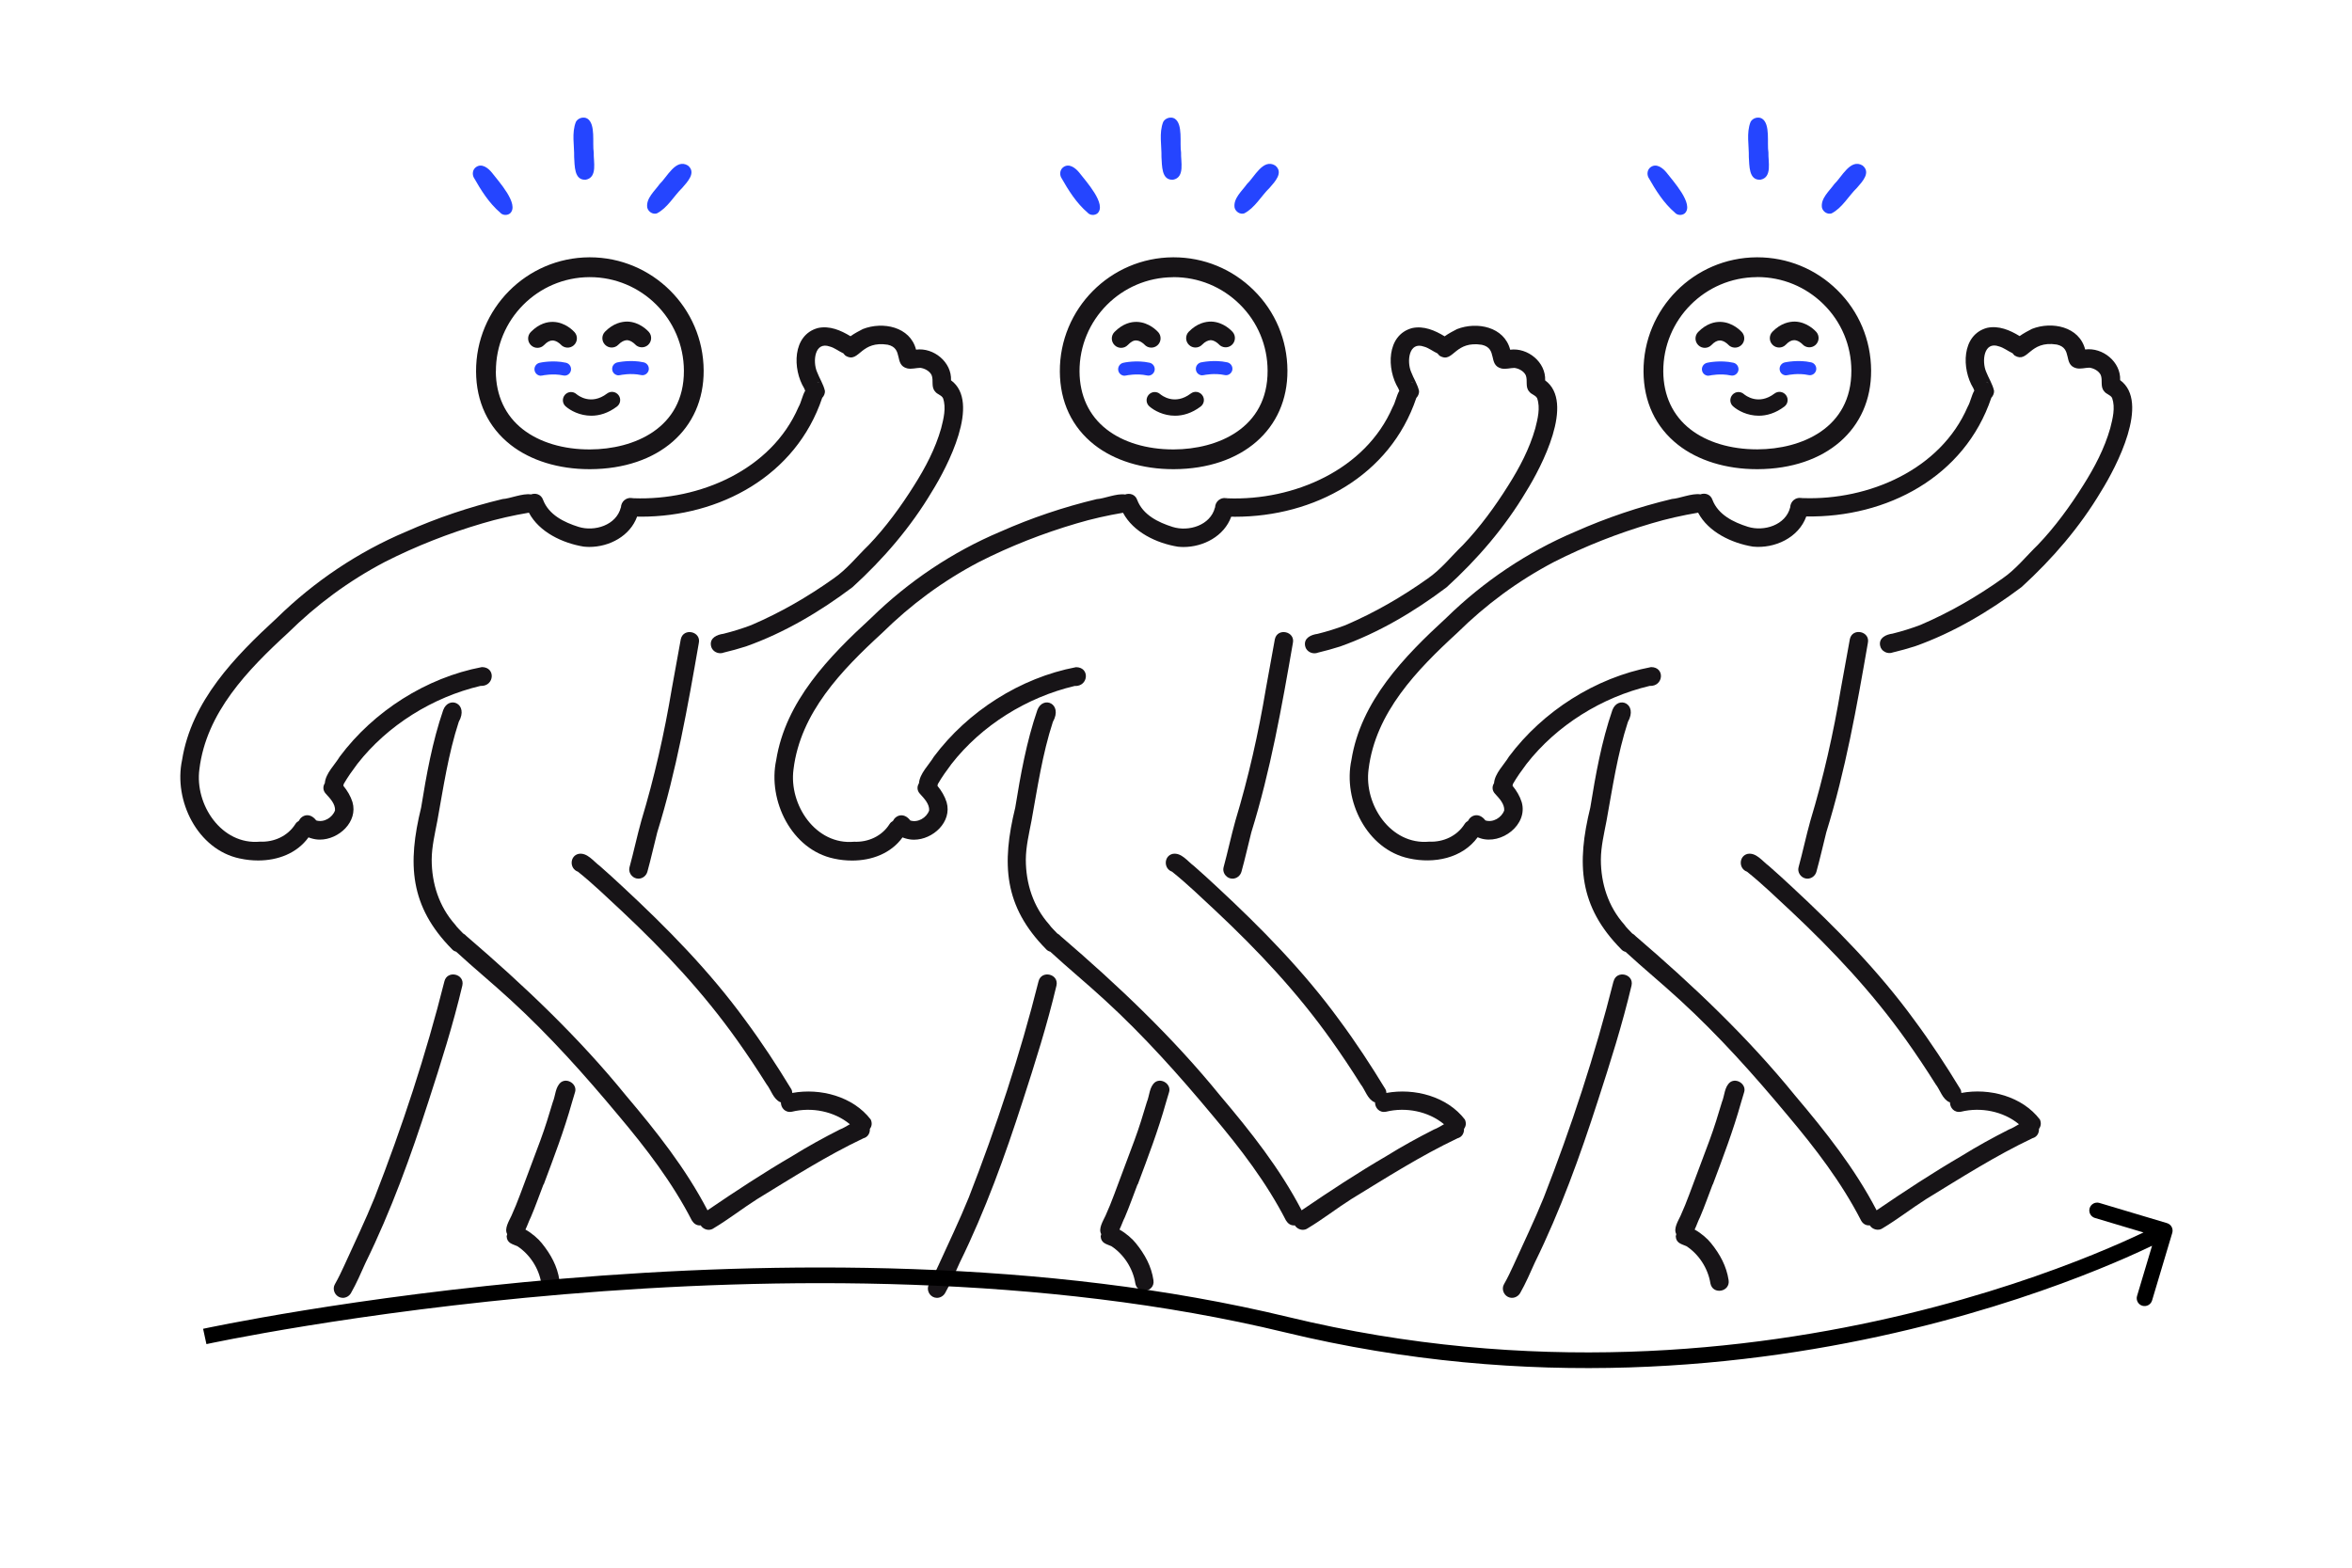 <svg xmlns="http://www.w3.org/2000/svg" width="300" height="200" viewBox="0 0 300 200" fill="none"><path d="M63.824 27.146C62.374 25.916 61.344 24.256 60.414 22.616C60.214 22.186 60.294 21.636 60.694 21.336C61.444 20.776 62.264 21.436 62.744 22.026C63.514 23.046 66.314 26.066 65.054 27.226C64.694 27.506 64.134 27.486 63.814 27.146H63.824Z" fill="#2545FF"></path><path d="M74.723 22.926C73.203 23.036 73.313 21.096 73.233 20.036C73.263 18.556 72.903 16.956 73.453 15.556C73.713 15.056 74.443 14.836 74.923 15.136C76.003 15.836 75.533 18.276 75.733 19.456C75.683 20.586 76.253 22.626 74.723 22.926Z" fill="#2545FF"></path><path d="M83.782 27.226C83.252 27.386 82.702 27.016 82.562 26.506C82.362 25.316 83.502 24.376 84.132 23.486C85.082 22.596 86.202 20.176 87.742 21.116C88.842 22.006 87.692 23.196 87.032 23.956C85.942 25.016 85.152 26.526 83.782 27.226Z" fill="#2545FF"></path><path d="M138.746 27.146C137.296 25.916 136.266 24.256 135.336 22.616C135.136 22.186 135.216 21.636 135.616 21.336C136.366 20.776 137.186 21.436 137.666 22.026C138.436 23.046 141.236 26.066 139.976 27.226C139.616 27.506 139.056 27.486 138.736 27.146H138.746Z" fill="#2545FF"></path><path d="M149.637 22.926C148.117 23.036 148.227 21.096 148.147 20.036C148.177 18.556 147.817 16.956 148.367 15.556C148.627 15.056 149.357 14.836 149.837 15.136C150.917 15.836 150.447 18.276 150.647 19.456C150.597 20.586 151.167 22.626 149.637 22.926Z" fill="#2545FF"></path><path d="M158.696 27.226C158.166 27.386 157.616 27.016 157.476 26.506C157.276 25.316 158.416 24.376 159.046 23.486C159.996 22.596 161.116 20.176 162.656 21.116C163.756 22.006 162.606 23.196 161.946 23.956C160.856 25.016 160.066 26.526 158.696 27.226Z" fill="#2545FF"></path><path d="M213.656 27.146C212.206 25.916 211.176 24.256 210.246 22.616C210.046 22.186 210.126 21.636 210.526 21.336C211.276 20.776 212.096 21.436 212.576 22.026C213.346 23.046 216.146 26.066 214.886 27.226C214.526 27.506 213.966 27.486 213.646 27.146H213.656Z" fill="#2545FF"></path><path d="M224.555 22.926C223.035 23.036 223.145 21.096 223.065 20.036C223.095 18.556 222.735 16.956 223.285 15.556C223.545 15.056 224.275 14.836 224.755 15.136C225.835 15.836 225.365 18.276 225.565 19.456C225.515 20.586 226.085 22.626 224.555 22.926Z" fill="#2545FF"></path><path d="M233.614 27.226C233.084 27.386 232.534 27.016 232.394 26.506C232.194 25.316 233.334 24.376 233.964 23.486C234.914 22.596 236.034 20.176 237.574 21.116C238.674 22.006 237.524 23.196 236.864 23.956C235.774 25.016 234.984 26.526 233.614 27.226Z" fill="#2545FF"></path><path d="M78.021 44.336C77.721 44.336 77.421 44.226 77.191 43.996C76.721 43.536 76.711 42.786 77.171 42.316C78.251 41.216 79.331 41.026 80.021 41.026C81.601 41.066 82.641 42.216 82.761 42.346C83.191 42.836 83.141 43.586 82.651 44.016C82.161 44.446 81.421 44.396 80.991 43.916C80.861 43.776 80.421 43.406 79.951 43.396C79.631 43.416 79.241 43.586 78.871 43.976C78.641 44.216 78.331 44.336 78.021 44.336Z" fill="#171417"></path><path d="M68.552 44.376C68.252 44.376 67.952 44.266 67.722 44.036C67.252 43.576 67.242 42.826 67.702 42.356C68.782 41.256 69.842 41.046 70.552 41.066C72.132 41.106 73.172 42.256 73.292 42.386C73.722 42.876 73.672 43.626 73.182 44.056C72.692 44.486 71.952 44.436 71.522 43.956C71.392 43.816 70.952 43.446 70.482 43.436H70.472C70.132 43.436 69.772 43.626 69.402 44.016C69.172 44.256 68.862 44.376 68.552 44.376Z" fill="#171417"></path><path d="M69.002 47.936C68.622 47.936 68.282 47.676 68.192 47.286C68.092 46.836 68.372 46.386 68.822 46.286C68.892 46.266 70.522 45.906 72.182 46.276C72.632 46.376 72.912 46.816 72.822 47.266C72.722 47.716 72.282 48.006 71.832 47.896C70.542 47.616 69.212 47.896 69.192 47.906C69.132 47.916 69.062 47.926 69.002 47.926V47.936Z" fill="#2545FF"></path><path d="M78.912 47.886C78.532 47.886 78.182 47.626 78.102 47.236C78.002 46.786 78.282 46.346 78.732 46.236C78.802 46.226 80.432 45.856 82.102 46.226C82.552 46.326 82.832 46.766 82.742 47.216C82.642 47.666 82.192 47.956 81.752 47.846C80.462 47.566 79.132 47.846 79.112 47.856C79.052 47.866 78.992 47.876 78.932 47.876L78.912 47.886Z" fill="#2545FF"></path><path d="M152.482 44.336C152.182 44.336 151.882 44.226 151.652 43.996C151.182 43.536 151.172 42.786 151.632 42.316C152.712 41.216 153.782 41.026 154.482 41.026C156.062 41.066 157.102 42.216 157.222 42.346C157.652 42.836 157.602 43.586 157.112 44.016C156.622 44.446 155.882 44.396 155.452 43.916C155.322 43.776 154.882 43.406 154.412 43.396C154.082 43.416 153.702 43.586 153.332 43.976C153.102 44.216 152.792 44.336 152.482 44.336Z" fill="#171417"></path><path d="M143.001 44.376C142.701 44.376 142.401 44.266 142.171 44.036C141.701 43.576 141.691 42.826 142.151 42.356C143.231 41.256 144.301 41.046 145.001 41.066C146.581 41.106 147.621 42.256 147.741 42.386C148.171 42.876 148.121 43.626 147.631 44.056C147.141 44.486 146.401 44.436 145.971 43.956C145.841 43.816 145.401 43.446 144.931 43.436C144.591 43.406 144.221 43.626 143.851 44.016C143.621 44.256 143.311 44.376 143.001 44.376Z" fill="#171417"></path><path d="M143.451 47.936C143.071 47.936 142.731 47.676 142.641 47.286C142.541 46.836 142.821 46.386 143.271 46.286C143.341 46.266 144.971 45.906 146.631 46.276C147.081 46.376 147.361 46.816 147.271 47.266C147.171 47.716 146.731 48.006 146.281 47.896C144.991 47.616 143.661 47.896 143.641 47.906C143.581 47.916 143.521 47.926 143.451 47.926V47.936Z" fill="#2545FF"></path><path d="M153.362 47.886C152.982 47.886 152.632 47.626 152.552 47.236C152.452 46.786 152.732 46.346 153.172 46.236C153.242 46.226 154.872 45.856 156.542 46.226C156.992 46.326 157.272 46.766 157.182 47.216C157.082 47.666 156.632 47.956 156.192 47.846C154.902 47.566 153.572 47.846 153.552 47.856C153.492 47.866 153.432 47.876 153.372 47.876L153.362 47.886Z" fill="#2545FF"></path><path d="M226.931 44.336C226.631 44.336 226.331 44.226 226.101 43.996C225.631 43.536 225.621 42.786 226.081 42.316C227.161 41.216 228.241 41.026 228.931 41.026C230.511 41.066 231.551 42.216 231.671 42.346C232.101 42.836 232.051 43.586 231.561 44.016C231.071 44.446 230.331 44.396 229.901 43.916C229.771 43.776 229.331 43.406 228.861 43.396C228.491 43.396 228.151 43.586 227.781 43.976C227.551 44.216 227.241 44.336 226.931 44.336Z" fill="#171417"></path><path d="M217.451 44.376C217.151 44.376 216.851 44.266 216.621 44.036C216.151 43.576 216.141 42.826 216.601 42.356C217.681 41.256 218.741 41.046 219.451 41.066C221.031 41.106 222.071 42.256 222.191 42.386C222.621 42.876 222.571 43.626 222.081 44.056C221.591 44.486 220.85 44.436 220.42 43.956C220.29 43.816 219.851 43.446 219.381 43.436H219.371C219.031 43.436 218.671 43.626 218.301 44.016C218.071 44.256 217.761 44.376 217.451 44.376Z" fill="#171417"></path><path d="M217.912 47.936C217.532 47.936 217.182 47.676 217.102 47.286C217.002 46.836 217.282 46.396 217.732 46.286C217.802 46.266 219.432 45.906 221.092 46.276C221.542 46.376 221.822 46.816 221.732 47.266C221.632 47.716 221.192 48.006 220.742 47.896C219.452 47.616 218.122 47.896 218.102 47.906C218.042 47.916 217.982 47.926 217.922 47.926L217.912 47.936Z" fill="#2545FF"></path><path d="M227.822 47.886C227.442 47.886 227.092 47.626 227.012 47.236C226.912 46.786 227.192 46.346 227.642 46.236C227.712 46.226 229.342 45.856 231.012 46.226C231.462 46.326 231.742 46.766 231.652 47.216C231.552 47.666 231.102 47.956 230.662 47.846C229.372 47.566 228.042 47.846 228.022 47.856C227.962 47.866 227.902 47.876 227.842 47.876L227.822 47.886Z" fill="#2545FF"></path><path d="M75.193 59.856H75.283C83.973 59.816 89.793 54.756 89.753 47.266C89.713 39.286 83.203 32.826 75.223 32.826H75.163C67.163 32.866 60.683 39.396 60.723 47.396C60.743 51.266 62.263 54.496 65.123 56.746C67.683 58.756 71.253 59.856 75.193 59.856ZM63.253 47.386C63.223 40.776 68.573 35.386 75.183 35.356H75.233C81.823 35.356 87.203 40.696 87.233 47.286C87.263 54.666 80.813 57.316 75.273 57.336C71.873 57.356 68.813 56.436 66.683 54.766C64.443 53.016 63.263 50.466 63.243 47.396L63.253 47.386Z" fill="#171417"></path><path d="M75.422 53.036C76.432 53.036 77.552 52.726 78.692 51.866C79.152 51.516 79.242 50.866 78.892 50.406C78.542 49.946 77.892 49.856 77.432 50.206C75.372 51.766 73.712 50.436 73.522 50.276C73.092 49.896 72.442 49.936 72.062 50.366C71.682 50.796 71.712 51.456 72.142 51.836C72.762 52.386 73.962 53.036 75.422 53.036Z" fill="#171417"></path><path d="M139.584 56.746C142.144 58.756 145.714 59.856 149.654 59.856H149.744C158.434 59.816 164.254 54.756 164.214 47.266C164.194 43.386 162.674 39.746 159.914 37.026C157.174 34.316 153.544 32.826 149.694 32.826H149.624C141.624 32.866 135.144 39.396 135.184 47.396C135.204 51.266 136.724 54.496 139.584 56.746ZM149.634 35.356H149.684C152.874 35.356 155.864 36.586 158.134 38.826C160.414 41.076 161.674 44.086 161.684 47.286C161.714 54.666 155.264 57.316 149.724 57.336H149.644C146.274 57.336 143.254 56.426 141.134 54.766C138.894 53.016 137.714 50.466 137.694 47.396C137.664 40.786 143.014 35.396 149.624 35.366L149.634 35.356Z" fill="#171417"></path><path d="M149.875 53.036C150.875 53.036 152.005 52.726 153.145 51.866C153.605 51.516 153.695 50.866 153.345 50.406C152.995 49.946 152.345 49.856 151.885 50.206C149.825 51.766 148.165 50.436 147.975 50.276C147.545 49.896 146.895 49.936 146.515 50.366C146.135 50.796 146.165 51.456 146.595 51.836C147.215 52.386 148.415 53.036 149.875 53.036Z" fill="#171417"></path><path d="M209.633 47.396C209.653 51.266 211.173 54.496 214.033 56.746C216.593 58.756 220.163 59.856 224.103 59.856H224.193C232.883 59.816 238.703 54.756 238.663 47.266C238.643 43.386 237.123 39.746 234.363 37.026C231.623 34.316 227.993 32.826 224.143 32.826H224.073C216.073 32.866 209.593 39.396 209.633 47.396ZM224.093 35.346H224.143C227.333 35.346 230.323 36.576 232.593 38.816C234.873 41.066 236.133 44.076 236.143 47.276C236.173 54.656 229.723 57.306 224.183 57.326H224.103C220.733 57.326 217.713 56.416 215.593 54.756C213.353 53.006 212.173 50.456 212.153 47.386C212.123 40.776 217.473 35.386 224.083 35.356L224.093 35.346Z" fill="#171417"></path><path d="M224.332 53.036C225.342 53.036 226.462 52.726 227.602 51.866C228.062 51.516 228.152 50.866 227.802 50.406C227.452 49.946 226.802 49.856 226.342 50.206C224.282 51.766 222.622 50.436 222.432 50.276C222.002 49.896 221.352 49.936 220.972 50.366C220.592 50.796 220.622 51.456 221.052 51.836C221.672 52.386 222.872 53.036 224.332 53.036Z" fill="#171417"></path><path d="M237.392 155.726C237.662 156.206 238.092 156.366 238.492 156.326C238.832 156.876 239.632 157.076 240.162 156.676C242.062 155.536 243.812 154.166 245.682 152.976C250.132 150.256 254.532 147.446 259.252 145.206C259.832 145.056 260.102 144.526 260.072 144.016C260.312 143.706 260.392 143.286 260.192 142.826C257.942 139.876 253.762 138.766 250.172 139.436C250.172 139.266 250.132 139.086 250.032 138.926C248.202 135.916 246.272 132.966 244.172 130.136C239.622 123.886 234.182 118.356 228.522 113.106C227.572 112.216 226.602 111.336 225.622 110.476C224.812 109.886 224.012 108.726 222.902 108.936C221.792 109.206 221.732 110.816 222.832 111.206C224.782 112.766 226.582 114.516 228.412 116.216C233.832 121.306 238.802 126.596 243.142 132.706C244.442 134.536 245.692 136.406 246.882 138.306C247.472 139.046 247.742 140.216 248.652 140.616C248.672 140.616 248.702 140.616 248.722 140.626C248.712 141.306 249.252 142.006 250.142 141.826C252.662 141.216 255.512 141.766 257.522 143.426C257.082 143.676 256.652 143.946 256.242 144.096C254.192 145.136 252.172 146.246 250.222 147.456C246.502 149.626 242.912 151.986 239.362 154.406C236.592 149.076 232.852 144.356 228.982 139.786C222.912 132.306 215.932 125.696 208.632 119.436C208.492 119.276 208.342 119.166 208.192 119.086C207.852 118.706 207.442 118.356 207.182 117.956C205.132 115.656 204.192 112.716 204.192 109.666C204.202 107.996 204.602 106.356 204.912 104.726C205.682 100.486 206.302 96.206 207.642 92.096C208.962 89.756 206.372 88.696 205.662 90.586C204.272 94.626 203.522 98.836 202.842 103.036C201.092 110.186 201.372 115.616 206.772 121.086C206.932 121.276 207.132 121.386 207.342 121.436C209.612 123.526 212.002 125.486 214.272 127.576C219.222 132.106 223.732 137.156 228.022 142.306C231.542 146.486 234.892 150.846 237.392 155.726Z" fill="#171417"></path><path d="M231.695 111.176C232.155 109.526 232.525 107.846 232.945 106.186C235.395 98.296 236.835 90.166 238.245 82.046C238.585 80.536 236.295 80.036 235.955 81.516C235.575 83.626 235.195 85.746 234.805 87.856C233.855 93.546 232.585 99.176 230.915 104.706C230.365 106.676 229.945 108.676 229.405 110.656C229.245 111.276 229.675 111.926 230.285 112.066C230.905 112.216 231.535 111.806 231.695 111.186V111.176Z" fill="#171417"></path><path d="M218.474 151.106C219.774 147.636 221.073 144.236 222.073 140.656C222.203 140.216 222.334 139.786 222.474 139.316C222.764 138.336 221.523 137.486 220.693 138.056C219.943 138.646 219.984 139.756 219.634 140.596C219.134 142.256 218.684 143.766 218.044 145.496C217.184 147.796 216.323 150.096 215.463 152.396C215.123 153.306 214.764 154.206 214.364 155.086C214.034 155.796 213.423 156.746 213.813 157.446C213.793 157.536 213.764 157.616 213.744 157.726C213.794 158.616 214.484 158.706 215.114 158.986C216.714 160.036 217.864 161.836 218.164 163.726C218.454 165.236 220.724 164.826 220.484 163.306C220.214 161.526 219.384 160.006 218.234 158.586C217.834 158.076 216.994 157.316 216.154 156.866C216.414 156.326 216.613 155.706 216.833 155.296C217.423 153.916 217.913 152.506 218.453 151.106H218.474Z" fill="#171417"></path><path d="M205.803 125.206C203.453 134.566 200.413 143.786 196.903 152.786C195.703 155.746 194.363 158.506 193.043 161.426C192.683 162.216 192.293 163.036 191.833 163.846C191.513 164.406 191.763 165.146 192.313 165.436C192.873 165.746 193.583 165.516 193.903 164.956C194.613 163.706 195.183 162.376 195.773 161.066C199.023 154.446 201.533 147.496 203.793 140.486C205.373 135.616 206.923 130.726 208.103 125.736C208.443 124.226 206.163 123.726 205.813 125.206H205.803Z" fill="#171417"></path><path d="M229.985 63.556C228.965 63.336 228.365 64.026 228.345 64.716C228.345 64.726 228.335 64.736 228.335 64.746C227.755 66.996 224.995 67.846 222.945 67.206C221.105 66.626 219.155 65.676 218.425 63.766C218.175 63.036 217.455 62.856 216.885 63.066C215.805 62.896 214.195 63.606 213.265 63.656C209.075 64.656 204.915 66.056 200.955 67.816C194.835 70.396 189.225 74.176 184.485 78.816C179.095 83.766 173.575 89.436 172.375 96.956C171.275 102.116 174.335 108.386 179.745 109.516C182.895 110.206 186.515 109.516 188.475 106.816C188.585 106.856 188.695 106.906 188.825 106.946C191.505 107.806 194.925 105.226 194.095 102.336C193.855 101.566 193.435 100.866 192.925 100.246C192.945 100.166 192.965 100.096 192.975 100.016C193.485 99.126 194.085 98.296 194.705 97.466C198.565 92.516 204.325 88.946 210.415 87.506C212.195 87.596 212.405 85.106 210.595 85.106C203.495 86.456 196.795 90.736 192.475 96.516C191.845 97.566 190.665 98.656 190.565 99.916C190.315 100.306 190.285 100.826 190.695 101.266C191.225 101.846 191.915 102.556 191.865 103.386C191.535 104.316 190.425 104.976 189.465 104.666C188.645 103.596 187.605 103.976 187.245 104.726C187.085 104.816 186.925 104.936 186.805 105.136C185.835 106.666 184.085 107.456 182.295 107.376C177.385 107.836 173.955 102.646 174.565 98.136C175.445 90.906 180.725 85.466 185.845 80.766C189.545 77.116 193.615 74.106 198.245 71.676C202.205 69.666 206.385 68.026 210.675 66.766C212.615 66.186 214.595 65.746 216.595 65.406C217.905 67.886 220.885 69.296 223.585 69.736C226.365 70.016 229.415 68.606 230.395 65.886C240.645 66.056 250.595 60.856 253.995 50.746C254.215 50.516 254.355 50.196 254.345 49.866C254.155 48.996 253.645 48.236 253.325 47.406C252.775 46.116 253.005 43.476 254.985 44.196C255.535 44.336 256.135 44.796 256.705 45.066C256.775 45.166 256.865 45.256 256.965 45.356C258.725 46.406 258.795 43.396 262.345 43.956C264.415 44.416 263.095 46.526 264.835 46.976C265.385 47.106 265.945 46.916 266.505 46.906C267.065 46.976 267.705 47.316 267.955 47.846C268.225 48.526 267.855 49.336 268.395 49.926C268.665 50.306 269.185 50.356 269.405 50.776C269.835 52.006 269.475 53.406 269.165 54.626C268.425 57.236 267.155 59.636 265.715 61.916C264.075 64.536 262.095 67.256 259.925 69.516C258.435 70.956 257.145 72.616 255.425 73.796C252.145 76.126 248.685 78.126 244.955 79.726C243.795 80.166 242.605 80.536 241.395 80.836C240.575 80.946 239.635 81.356 239.805 82.346C239.935 83.106 240.775 83.506 241.465 83.226C242.415 83.006 243.345 82.736 244.275 82.446C249.165 80.706 253.725 78.006 257.865 74.886C261.785 71.306 265.295 67.236 268.015 62.656C269.955 59.536 274.265 51.306 270.425 48.496C270.535 46.186 268.205 44.286 265.965 44.586C265.215 41.646 261.705 40.966 259.185 41.956C258.765 42.176 258.145 42.486 257.605 42.876C256.365 42.116 254.935 41.506 253.455 41.826C250.165 42.716 250.205 47.086 251.695 49.516C251.735 49.616 251.785 49.716 251.825 49.826C251.465 50.456 251.335 51.276 250.975 51.906C247.515 59.926 238.345 63.846 229.965 63.546L229.985 63.556ZM229.525 63.546C229.525 63.546 229.595 63.546 229.635 63.546C229.765 63.566 229.895 63.586 230.005 63.656C229.855 63.586 229.695 63.556 229.525 63.546ZM253.445 48.796C253.445 48.796 253.545 48.826 253.585 48.836C253.585 48.836 253.595 48.846 253.605 48.856C253.525 48.826 253.445 48.806 253.365 48.786C253.395 48.786 253.415 48.786 253.445 48.786V48.796Z" fill="#171417"></path><path d="M164.055 155.726C164.305 156.156 164.675 156.336 165.045 156.336C165.085 156.336 165.115 156.326 165.155 156.326C165.375 156.676 165.775 156.896 166.175 156.896C166.405 156.896 166.635 156.826 166.825 156.686C168.725 155.546 170.475 154.176 172.345 152.986C176.795 150.266 181.195 147.456 185.915 145.216C186.495 145.066 186.765 144.536 186.735 144.016C186.975 143.706 187.055 143.286 186.845 142.826C184.595 139.886 180.425 138.776 176.835 139.436C176.835 139.266 176.795 139.086 176.695 138.926C174.865 135.916 172.935 132.966 170.835 130.136C166.285 123.886 160.845 118.356 155.185 113.106C154.235 112.216 153.265 111.336 152.285 110.476C151.475 109.886 150.685 108.726 149.565 108.936C148.445 109.206 148.395 110.816 149.495 111.206C151.445 112.766 153.245 114.516 155.075 116.216C160.495 121.306 165.465 126.596 169.805 132.706C171.105 134.536 172.355 136.406 173.545 138.306C174.135 139.046 174.405 140.216 175.315 140.616C175.335 140.616 175.365 140.616 175.385 140.626C175.375 141.306 175.915 142.006 176.805 141.826C179.325 141.216 182.175 141.766 184.185 143.426C183.745 143.676 183.315 143.946 182.905 144.096C180.855 145.136 178.835 146.246 176.885 147.456C173.165 149.626 169.575 151.986 166.025 154.406C163.255 149.076 159.515 144.356 155.645 139.786C149.575 132.306 142.585 125.696 135.295 119.436C135.155 119.276 135.005 119.166 134.855 119.086C134.515 118.706 134.105 118.356 133.835 117.956C131.785 115.656 130.845 112.716 130.845 109.666C130.855 107.996 131.255 106.356 131.565 104.726C132.335 100.486 132.955 96.206 134.295 92.096C135.615 89.756 133.025 88.696 132.315 90.586C130.925 94.626 130.175 98.836 129.495 103.036C127.745 110.186 128.025 115.616 133.425 121.086C133.575 121.266 133.765 121.356 133.965 121.416C136.245 123.516 138.645 125.486 140.925 127.586C145.875 132.116 150.385 137.166 154.675 142.316C158.195 146.496 161.545 150.856 164.045 155.736L164.055 155.726Z" fill="#171417"></path><path d="M162.615 81.516C162.235 83.626 161.855 85.746 161.465 87.856C160.515 93.546 159.245 99.176 157.575 104.706C157.025 106.676 156.605 108.676 156.065 110.656C155.905 111.276 156.335 111.926 156.945 112.066C157.035 112.086 157.115 112.096 157.205 112.096C157.735 112.096 158.215 111.726 158.355 111.186C158.815 109.536 159.185 107.856 159.605 106.196C162.055 98.306 163.495 90.176 164.905 82.056C165.245 80.546 162.955 80.046 162.615 81.526V81.516Z" fill="#171417"></path><path d="M145.122 151.106C146.422 147.636 147.722 144.236 148.722 140.656C148.852 140.216 148.982 139.786 149.122 139.316C149.412 138.336 148.172 137.486 147.342 138.056C146.592 138.646 146.632 139.756 146.282 140.596C145.782 142.256 145.332 143.766 144.692 145.496C143.832 147.796 142.972 150.096 142.112 152.396C141.772 153.306 141.412 154.206 141.012 155.086C140.682 155.796 140.072 156.746 140.462 157.446C140.442 157.536 140.412 157.616 140.392 157.726C140.442 158.616 141.132 158.706 141.762 158.986C143.362 160.036 144.512 161.836 144.812 163.726C144.932 164.376 145.432 164.676 145.932 164.676C146.592 164.676 147.262 164.166 147.122 163.316C146.862 161.536 146.022 160.016 144.872 158.596C144.472 158.086 143.632 157.326 142.792 156.866C143.052 156.326 143.252 155.716 143.472 155.296C144.062 153.916 144.552 152.506 145.092 151.106H145.122Z" fill="#171417"></path><path d="M118.963 165.436C119.133 165.526 119.323 165.576 119.503 165.576C119.923 165.576 120.333 165.346 120.553 164.956C121.263 163.706 121.833 162.376 122.423 161.066C125.673 154.446 128.183 147.496 130.443 140.486C132.023 135.616 133.573 130.726 134.753 125.736C135.093 124.226 132.813 123.726 132.463 125.206C130.113 134.566 127.073 143.786 123.563 152.786C122.363 155.746 121.023 158.506 119.703 161.426C119.343 162.216 118.953 163.036 118.493 163.846C118.173 164.406 118.423 165.146 118.973 165.436H118.963Z" fill="#171417"></path><path d="M115.134 106.836C115.244 106.876 115.344 106.926 115.474 106.956C115.834 107.066 116.204 107.126 116.574 107.126C118.994 107.126 121.464 104.856 120.744 102.346C120.504 101.576 120.084 100.876 119.574 100.256C119.594 100.176 119.614 100.106 119.624 100.026C120.134 99.136 120.734 98.306 121.354 97.476C125.214 92.526 130.974 88.956 137.064 87.516C137.974 87.566 138.474 86.936 138.504 86.316C138.534 85.716 138.134 85.116 137.244 85.116C130.144 86.466 123.444 90.746 119.124 96.526C118.494 97.576 117.314 98.666 117.214 99.926C116.964 100.316 116.934 100.836 117.344 101.276C117.874 101.856 118.564 102.566 118.514 103.396C118.184 104.326 117.074 104.986 116.114 104.676C115.294 103.606 114.254 103.986 113.894 104.736C113.734 104.826 113.574 104.946 113.454 105.146C112.484 106.676 110.734 107.466 108.944 107.386C104.034 107.846 100.604 102.656 101.214 98.146C102.094 90.916 107.374 85.476 112.494 80.776C116.194 77.126 120.264 74.116 124.894 71.686C128.854 69.676 133.034 68.036 137.324 66.776C139.264 66.196 141.244 65.756 143.244 65.416C144.554 67.896 147.534 69.306 150.234 69.746C150.474 69.766 150.704 69.786 150.944 69.786C153.514 69.786 156.144 68.396 157.044 65.916C157.204 65.916 157.364 65.926 157.524 65.926C167.604 65.926 177.304 60.726 180.654 50.766C180.874 50.536 181.014 50.226 181.004 49.896C180.814 49.026 180.294 48.266 179.984 47.436C179.434 46.146 179.664 43.506 181.644 44.226C182.194 44.366 182.784 44.826 183.364 45.096C183.434 45.196 183.524 45.296 183.624 45.386C184.564 45.946 185.024 45.356 185.774 44.766C186.444 44.246 187.344 43.726 189.004 43.986C191.074 44.446 189.754 46.556 191.494 47.006C192.044 47.136 192.604 46.946 193.164 46.936C193.724 47.006 194.364 47.346 194.614 47.876C194.884 48.556 194.514 49.366 195.054 49.956C195.324 50.336 195.844 50.386 196.064 50.806C196.494 52.026 196.134 53.436 195.824 54.656C195.084 57.266 193.814 59.666 192.374 61.946C190.734 64.566 188.754 67.286 186.584 69.546C185.094 70.986 183.804 72.646 182.084 73.826C178.804 76.156 175.344 78.156 171.614 79.756C170.454 80.196 169.264 80.566 168.054 80.866C167.234 80.976 166.294 81.386 166.464 82.376C166.564 82.976 167.104 83.346 167.664 83.346C167.814 83.346 167.974 83.316 168.124 83.256C169.074 83.036 170.004 82.766 170.934 82.476C175.834 80.736 180.384 78.036 184.524 74.916C188.454 71.336 191.954 67.266 194.674 62.686C196.614 59.566 200.924 51.336 197.084 48.526C197.194 46.216 194.864 44.316 192.624 44.616C191.874 41.676 188.374 40.996 185.844 41.986C185.424 42.206 184.804 42.516 184.264 42.906C183.014 42.146 181.594 41.536 180.114 41.856C176.824 42.746 176.864 47.116 178.354 49.546C178.394 49.646 178.444 49.746 178.484 49.856C178.114 50.486 177.994 51.306 177.634 51.936C174.174 59.966 165.004 63.876 156.624 63.576C155.604 63.356 155.004 64.046 154.984 64.736C154.984 64.746 154.974 64.756 154.964 64.766C154.384 67.016 151.624 67.866 149.574 67.226C147.734 66.646 145.784 65.696 145.054 63.786C144.804 63.056 144.084 62.876 143.514 63.086C142.434 62.916 140.824 63.626 139.894 63.676C135.704 64.676 131.544 66.076 127.584 67.836C121.464 70.416 115.854 74.196 111.114 78.836C105.724 83.786 100.204 89.456 99.004 96.976C97.904 102.136 100.964 108.406 106.374 109.536C107.134 109.706 107.914 109.786 108.694 109.786C111.174 109.786 113.624 108.896 115.114 106.836H115.134ZM180.094 48.796C180.094 48.796 180.194 48.826 180.234 48.836C180.234 48.836 180.244 48.846 180.254 48.856C180.174 48.826 180.094 48.806 180.014 48.786C180.044 48.786 180.064 48.786 180.094 48.786V48.796ZM156.284 63.546C156.414 63.566 156.544 63.586 156.654 63.656C156.504 63.586 156.344 63.556 156.174 63.546C156.214 63.546 156.244 63.546 156.284 63.546Z" fill="#171417"></path><path d="M30.613 109.526C31.372 109.696 32.153 109.776 32.932 109.776C35.413 109.776 37.862 108.886 39.352 106.826C39.462 106.866 39.562 106.916 39.693 106.946C40.053 107.056 40.423 107.116 40.793 107.116C43.213 107.116 45.682 104.846 44.962 102.336C44.722 101.566 44.303 100.866 43.793 100.246C43.813 100.166 43.833 100.096 43.843 100.016C44.352 99.126 44.953 98.296 45.572 97.466C49.432 92.516 55.193 88.946 61.283 87.506C62.193 87.556 62.693 86.926 62.722 86.306C62.752 85.706 62.352 85.106 61.462 85.106C54.362 86.456 47.663 90.736 43.343 96.516C42.712 97.566 41.532 98.656 41.432 99.916C41.182 100.306 41.153 100.826 41.562 101.266C42.093 101.846 42.782 102.556 42.733 103.386C42.403 104.316 41.292 104.976 40.333 104.666C39.513 103.596 38.472 103.976 38.112 104.726C37.953 104.816 37.792 104.936 37.672 105.136C36.703 106.666 34.953 107.456 33.163 107.376C28.253 107.836 24.823 102.646 25.433 98.136C26.312 90.906 31.593 85.466 36.712 80.766C40.413 77.116 44.483 74.106 49.112 71.676C53.072 69.666 57.253 68.026 61.543 66.766C63.483 66.186 65.463 65.746 67.463 65.406C68.772 67.886 71.752 69.296 74.453 69.736C74.692 69.756 74.923 69.776 75.163 69.776C77.733 69.776 80.363 68.386 81.263 65.906C81.423 65.906 81.582 65.916 81.743 65.916C91.823 65.916 101.523 60.716 104.873 50.756C105.093 50.526 105.233 50.216 105.223 49.886C105.033 49.016 104.513 48.256 104.203 47.426C103.653 46.136 103.883 43.496 105.863 44.216C106.413 44.356 107.003 44.816 107.583 45.086C107.653 45.186 107.743 45.286 107.843 45.376C108.783 45.936 109.243 45.346 109.993 44.756C110.663 44.236 111.563 43.716 113.223 43.976C115.293 44.436 113.973 46.546 115.713 46.996C116.263 47.126 116.823 46.936 117.383 46.926C117.943 46.996 118.583 47.336 118.833 47.866C119.103 48.546 118.733 49.356 119.273 49.946C119.543 50.326 120.063 50.376 120.283 50.796C120.713 52.016 120.353 53.426 120.043 54.646C119.303 57.256 118.033 59.656 116.593 61.936C114.953 64.556 112.972 67.276 110.802 69.536C109.312 70.976 108.022 72.636 106.302 73.816C103.022 76.146 99.562 78.146 95.832 79.746C94.672 80.186 93.483 80.556 92.273 80.856C91.453 80.966 90.513 81.376 90.683 82.366C90.782 82.966 91.323 83.336 91.883 83.336C92.033 83.336 92.192 83.306 92.343 83.246C93.293 83.026 94.223 82.756 95.153 82.466C100.053 80.726 104.603 78.026 108.743 74.906C112.673 71.326 116.173 67.256 118.893 62.676C120.833 59.556 125.142 51.326 121.302 48.516C121.412 46.206 119.083 44.306 116.843 44.606C116.093 41.666 112.592 40.986 110.062 41.976C109.642 42.196 109.023 42.506 108.483 42.896C107.233 42.136 105.813 41.526 104.333 41.846C101.043 42.736 101.083 47.106 102.573 49.536C102.613 49.636 102.663 49.736 102.703 49.846C102.333 50.476 102.213 51.296 101.853 51.926C98.392 59.956 89.222 63.866 80.843 63.566C79.823 63.346 79.222 64.036 79.203 64.726C79.203 64.736 79.192 64.746 79.183 64.756C78.603 67.006 75.843 67.856 73.793 67.216C71.953 66.636 70.003 65.686 69.273 63.776C69.023 63.046 68.302 62.866 67.733 63.076C66.653 62.906 65.043 63.616 64.112 63.666C59.922 64.666 55.763 66.066 51.803 67.826C45.682 70.406 40.072 74.186 35.333 78.826C29.942 83.776 24.422 89.446 23.223 96.966C22.122 102.126 25.183 108.396 30.593 109.526H30.613ZM104.312 48.786C104.312 48.786 104.413 48.816 104.453 48.826C104.453 48.826 104.463 48.836 104.473 48.846C104.393 48.816 104.313 48.796 104.233 48.776C104.263 48.776 104.282 48.776 104.312 48.776V48.786ZM80.503 63.536C80.633 63.556 80.763 63.576 80.873 63.646C80.722 63.576 80.563 63.546 80.393 63.536C80.433 63.536 80.463 63.536 80.503 63.536Z" fill="#171417"></path><path d="M88.273 155.726C88.523 156.156 88.894 156.336 89.263 156.336C89.303 156.336 89.334 156.326 89.374 156.326C89.594 156.676 89.993 156.896 90.394 156.896C90.624 156.896 90.854 156.826 91.044 156.686C92.944 155.546 94.693 154.176 96.563 152.986C101.013 150.266 105.414 147.456 110.134 145.216C110.714 145.066 110.983 144.536 110.953 144.016C111.193 143.706 111.273 143.286 111.063 142.826C108.813 139.886 104.643 138.776 101.053 139.436C101.053 139.266 101.014 139.086 100.914 138.926C99.084 135.916 97.153 132.966 95.053 130.136C90.503 123.886 85.064 118.356 79.403 113.106C78.454 112.216 77.484 111.336 76.504 110.476C75.694 109.886 74.903 108.726 73.784 108.936C72.663 109.206 72.614 110.816 73.713 111.206C75.663 112.766 77.464 114.516 79.294 116.216C84.714 121.306 89.683 126.596 94.023 132.706C95.323 134.536 96.573 136.406 97.763 138.306C98.353 139.046 98.624 140.216 99.534 140.616C99.553 140.616 99.584 140.616 99.603 140.626C99.594 141.306 100.134 142.006 101.024 141.826C103.544 141.216 106.394 141.766 108.404 143.426C107.964 143.676 107.534 143.946 107.124 144.096C105.074 145.136 103.053 146.246 101.103 147.456C97.383 149.626 93.793 151.986 90.243 154.406C87.474 149.076 83.734 144.356 79.864 139.786C73.793 132.306 66.803 125.696 59.514 119.436C59.373 119.276 59.224 119.166 59.074 119.086C58.733 118.706 58.323 118.356 58.053 117.956C56.003 115.656 55.063 112.716 55.063 109.666C55.074 107.996 55.474 106.356 55.783 104.726C56.553 100.486 57.173 96.206 58.514 92.096C59.834 89.756 57.243 88.696 56.533 90.586C55.144 94.626 54.394 98.836 53.714 103.036C51.964 110.186 52.243 115.616 57.644 121.086C57.794 121.266 57.983 121.356 58.183 121.416C60.463 123.516 62.864 125.486 65.144 127.586C70.094 132.116 74.603 137.166 78.894 142.316C82.413 146.496 85.763 150.856 88.263 155.736L88.273 155.726Z" fill="#171417"></path><path d="M86.841 81.516C86.461 83.626 86.081 85.746 85.691 87.856C84.741 93.546 83.471 99.176 81.801 104.706C81.251 106.676 80.832 108.676 80.291 110.656C80.132 111.276 80.561 111.926 81.171 112.066C81.261 112.086 81.341 112.096 81.431 112.096C81.961 112.096 82.441 111.726 82.581 111.186C83.041 109.536 83.401 107.856 83.831 106.196C86.281 98.306 87.721 90.176 89.131 82.056C89.471 80.546 87.181 80.046 86.841 81.526V81.516Z" fill="#171417"></path><path d="M69.352 151.106C70.652 147.636 71.952 144.236 72.952 140.656C73.082 140.216 73.212 139.786 73.352 139.316C73.642 138.336 72.402 137.486 71.572 138.056C70.822 138.646 70.862 139.756 70.512 140.596C70.012 142.256 69.562 143.766 68.922 145.496C68.062 147.796 67.202 150.096 66.342 152.396C66.002 153.306 65.642 154.206 65.242 155.086C64.912 155.796 64.302 156.746 64.692 157.446C64.672 157.536 64.642 157.616 64.622 157.726C64.672 158.616 65.362 158.706 65.992 158.986C67.592 160.036 68.752 161.836 69.043 163.726C69.162 164.376 69.662 164.676 70.162 164.676C70.823 164.676 71.492 164.166 71.352 163.316C71.092 161.536 70.252 160.016 69.102 158.596C68.702 158.086 67.862 157.326 67.022 156.866C67.282 156.326 67.482 155.716 67.702 155.296C68.292 153.916 68.782 152.506 69.322 151.106H69.352Z" fill="#171417"></path><path d="M43.182 165.436C43.352 165.526 43.542 165.576 43.722 165.576C44.142 165.576 44.552 165.346 44.772 164.956C45.482 163.706 46.052 162.376 46.642 161.066C49.892 154.446 52.402 147.496 54.662 140.486C56.242 135.616 57.792 130.726 58.972 125.736C59.312 124.226 57.032 123.726 56.682 125.206C54.332 134.566 51.292 143.786 47.782 152.786C46.582 155.746 45.242 158.506 43.922 161.426C43.562 162.216 43.172 163.036 42.712 163.846C42.392 164.406 42.642 165.146 43.192 165.436H43.182Z" fill="#171417"></path><path d="M277.075 157.286C277.233 156.757 276.933 156.2 276.403 156.042L267.78 153.466C267.251 153.308 266.694 153.609 266.535 154.138C266.377 154.667 266.678 155.224 267.207 155.382L274.873 157.672L272.583 165.337C272.425 165.867 272.726 166.424 273.255 166.582C273.784 166.74 274.341 166.439 274.499 165.91L277.075 157.286ZM26.117 170.5C26.329 171.477 26.329 171.477 26.33 171.477C26.33 171.477 26.331 171.477 26.332 171.477C26.334 171.476 26.337 171.475 26.342 171.474C26.351 171.473 26.364 171.47 26.382 171.466C26.418 171.458 26.472 171.447 26.544 171.432C26.688 171.401 26.903 171.356 27.187 171.298C27.754 171.182 28.597 171.012 29.692 170.802C31.883 170.382 35.084 169.798 39.121 169.143C47.195 167.834 58.606 166.244 71.951 165.121C98.657 162.875 133.034 162.509 163.882 169.972L164.352 168.028C133.201 160.491 98.578 160.875 71.783 163.128C58.378 164.256 46.915 165.853 38.801 167.169C34.744 167.827 31.523 168.415 29.316 168.838C28.212 169.05 27.361 169.221 26.785 169.339C26.497 169.398 26.278 169.443 26.131 169.475C26.057 169.49 26.001 169.502 25.963 169.51C25.944 169.514 25.93 169.517 25.92 169.519C25.915 169.52 25.912 169.521 25.909 169.522C25.908 169.522 25.907 169.522 25.906 169.522C25.905 169.523 25.905 169.523 26.117 170.5ZM163.882 169.972C195.076 177.519 223.243 174.498 243.601 169.597C253.782 167.146 262.017 164.223 267.712 161.911C270.56 160.755 272.773 159.75 274.278 159.034C275.03 158.675 275.605 158.389 275.994 158.191C276.188 158.092 276.336 158.015 276.436 157.963C276.486 157.936 276.525 157.916 276.551 157.902C276.564 157.895 276.574 157.89 276.581 157.886C276.584 157.884 276.587 157.883 276.589 157.882C276.59 157.881 276.591 157.881 276.591 157.881C276.592 157.88 276.592 157.88 276.117 157C275.642 156.12 275.642 156.12 275.642 156.12C275.642 156.12 275.642 156.12 275.641 156.121C275.64 156.121 275.638 156.122 275.635 156.124C275.63 156.126 275.622 156.131 275.611 156.137C275.588 156.149 275.554 156.167 275.507 156.192C275.414 156.24 275.274 156.313 275.087 156.408C274.713 156.599 274.153 156.878 273.418 157.228C271.946 157.929 269.768 158.917 266.96 160.058C261.342 162.339 253.202 165.229 243.133 167.653C222.992 172.502 195.158 175.481 164.352 168.028L163.882 169.972Z" fill="black"></path></svg>